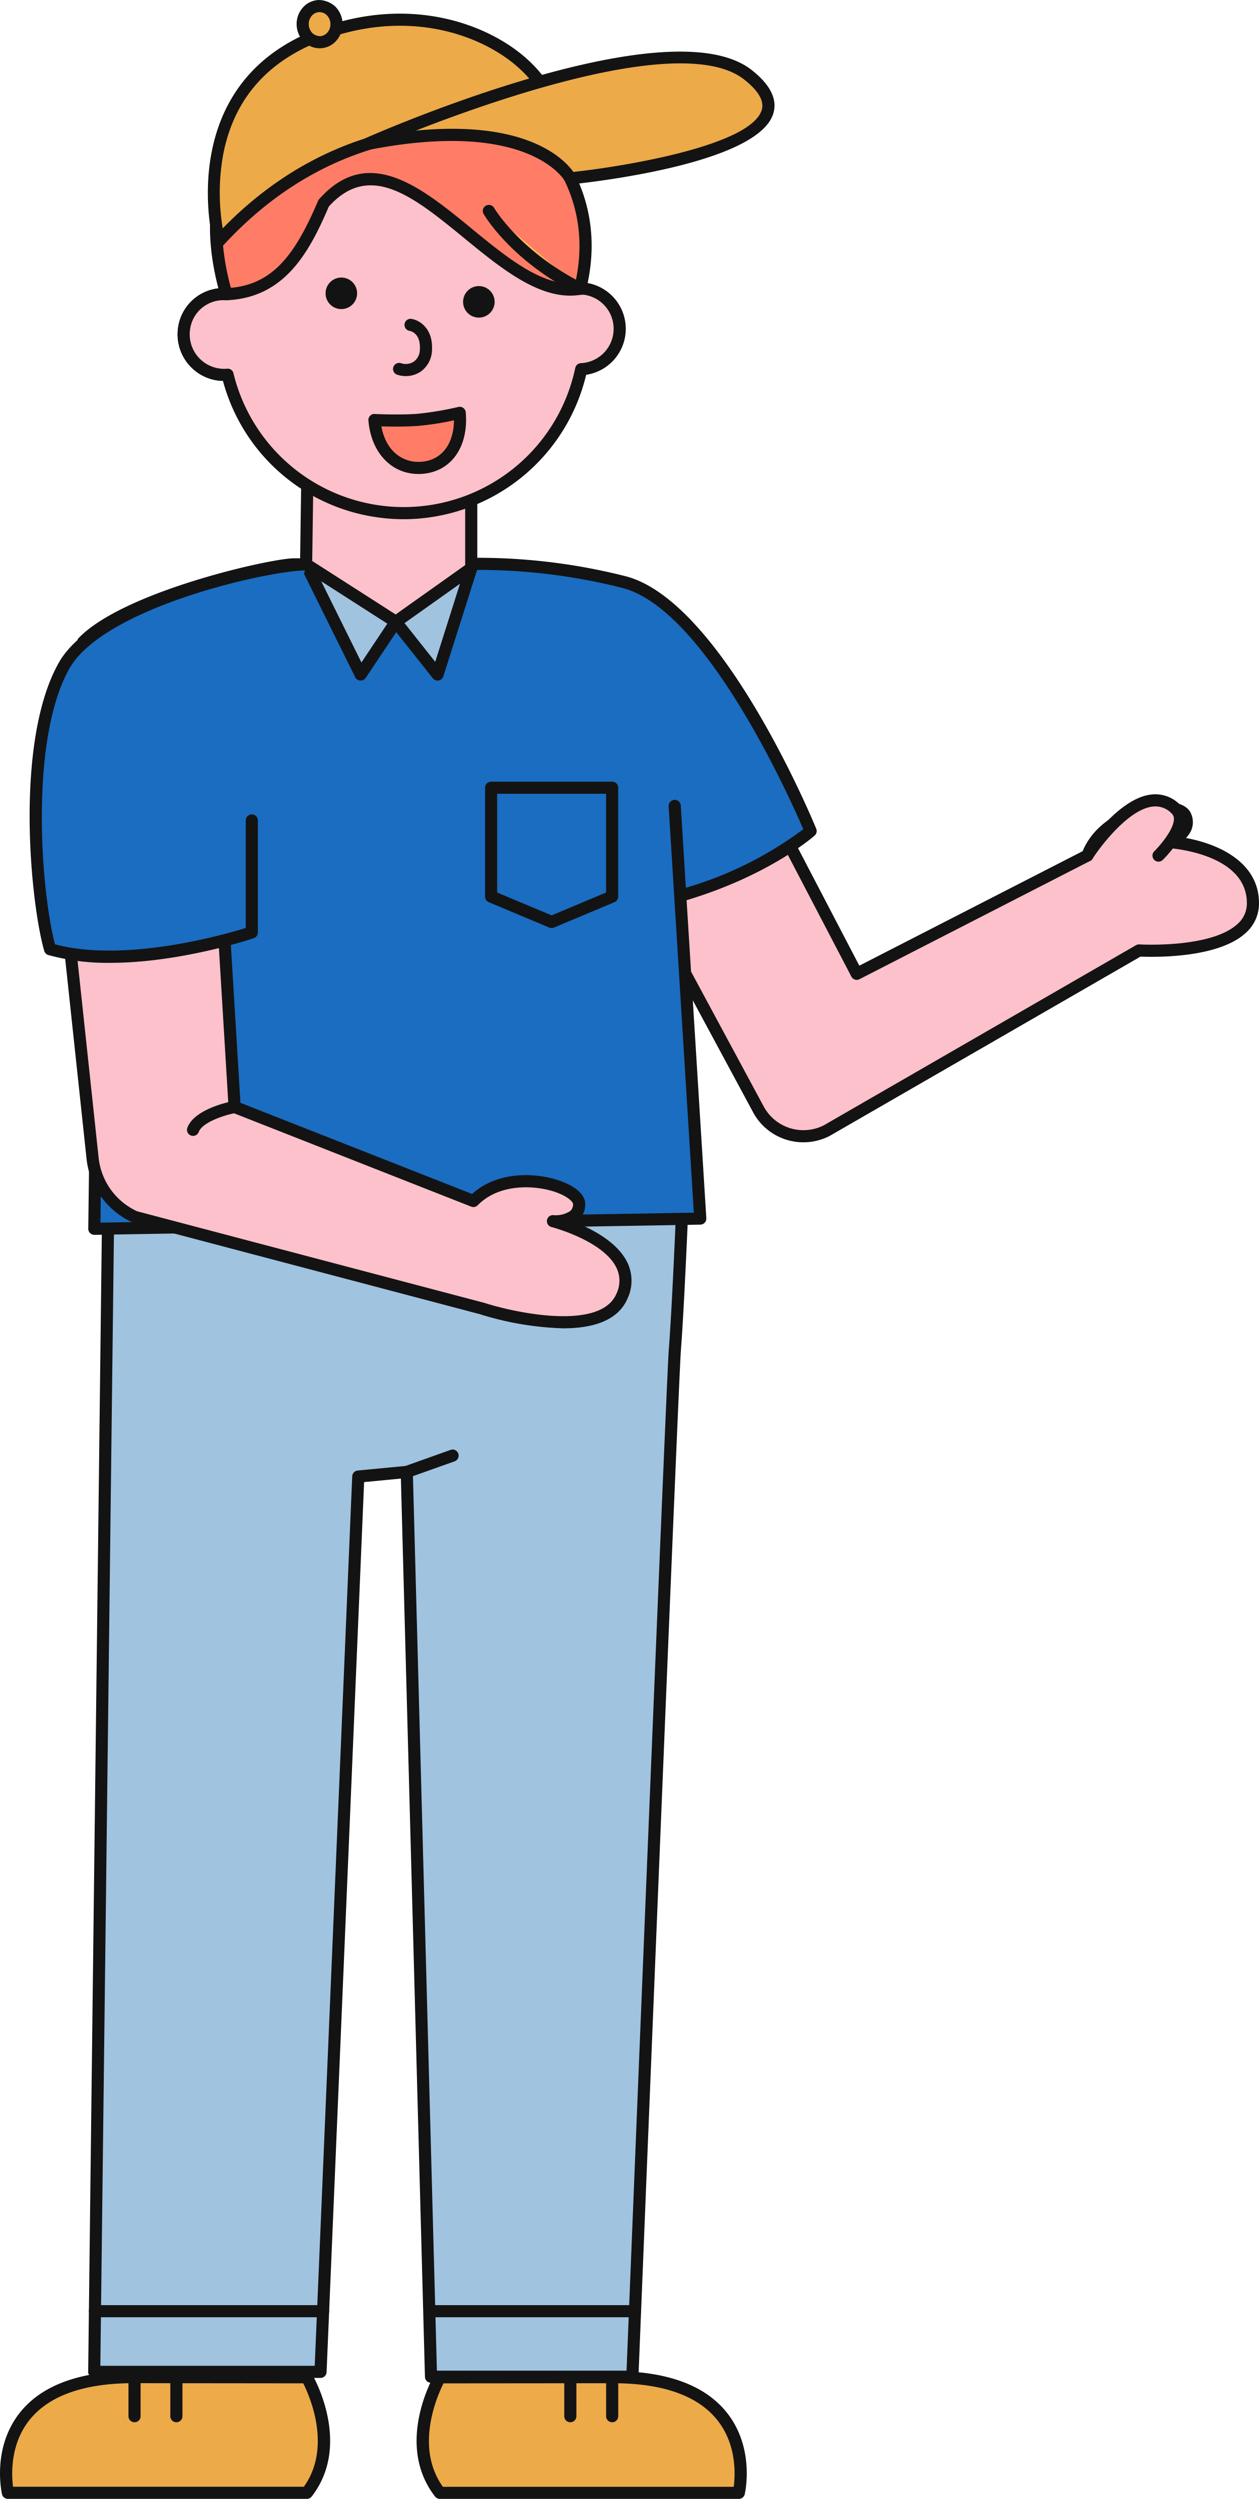 <svg xmlns="http://www.w3.org/2000/svg" width="218.067" height="432.802"><defs><clipPath id="a"><path fill="none" d="M0 0h218.067v432.802H0z"/></clipPath></defs><g clip-path="url(#a)"><path d="m188.344 148.178-39.949 20.478-17.631-33.786-22.243 14.878 22.837 42.387a8.836 8.836 0 0 0 11.889 3.656l54.039-31.177s19.733 1.219 19.733-8.19c0-9.855-14.664-10.6-14.664-10.6s4.274-1.468 2.963-4.53c-1.235-2.888-13.843-1.4-16.974 6.879" fill="#fcc1ca"/><path d="m130.435 192.633-22.837-42.39a1.05 1.05 0 0 1 .338-1.37l22.243-14.874a1.032 1.032 0 0 1 .841-.145 1.055 1.055 0 0 1 .673.532l17.148 32.864 38.675-19.825c2.546-6.084 9.612-8.433 13.823-8.525 2.631-.085 4.372.65 4.944 1.987a3.635 3.635 0 0 1 .03 2.966 4.421 4.421 0 0 1-.9 1.284c5.512 1 12.654 4.123 12.654 11.287a6.773 6.773 0 0 1-2.237 5.1c-4.832 4.543-16.189 4.241-18.291 4.159l-53.809 31.04a9.906 9.906 0 0 1-13.3-4.09m66.913-29.066c.131.013 12.477.716 17.046-3.574a4.685 4.685 0 0 0 1.577-3.568c0-8.738-13.534-9.54-13.672-9.546a1.05 1.05 0 0 1-.289-2.04 4.52 4.52 0 0 0 2.385-1.843 1.515 1.515 0 0 0-.043-1.281c-.105-.253-.956-.733-2.966-.716-3.587.076-10.036 2.194-12.059 7.552a1.059 1.059 0 0 1-.506.562l-39.945 20.479a1.038 1.038 0 0 1-1.409-.45l-17.089-32.745-20.476 13.7 22.384 41.544a7.814 7.814 0 0 0 10.44 3.242l54.035-31.174a1.047 1.047 0 0 1 .522-.141Z" fill="#131313"/><path d="M188.344 148.178s9.083-14.221 15.387-7.979c2.523 2.5-3.058 7.979-3.058 7.979Z" fill="#fcc1ca"/><path d="M200.669 149.229a1.039 1.039 0 0 0 .736-.3c.411-.4 4.021-4.031 4.027-7.083a3.284 3.284 0 0 0-.969-2.392 5.983 5.983 0 0 0-5.046-1.846c-5.929.66-11.718 9.628-11.964 10.009a1.051 1.051 0 0 0 1.774 1.127c1.511-2.362 6.327-8.6 10.423-9.047a3.866 3.866 0 0 1 3.338 1.248 1.2 1.2 0 0 1 .342.9c0 1.846-2.516 4.724-3.4 5.591a1.05 1.05 0 0 0 .736 1.8" fill="#131313"/><path d="M76.187 411.745s-6.655 11.455 0 20.009h51.785s4.665-20.111-21.935-20.042h-5.738Z" fill="#edaa49"/><path d="M75.359 432.398c-7.014-9.008-.365-20.689-.079-21.179a1.043 1.043 0 0 1 .907-.522l29.848-.03h.151c9.274 0 15.9 2.415 19.7 7.181 4.891 6.14 3.183 13.82 3.108 14.142a1.05 1.05 0 0 1-1.022.811H76.191a1.046 1.046 0 0 1-.828-.4m48.88-13.245c-3.377-4.241-9.454-6.389-18.061-6.389h-.145l-29.22.026c-1.114 2.221-5.01 11.074-.105 17.913h50.373c.266-2 .565-7.276-2.842-11.55" fill="#131313"/><path d="m18.823 202.309 99.714-1.863s-.933 24.2-1.643 33.3c-.437 5.552-7.358 177.894-7.358 177.894H74.652l-4.195-156.705-8.4.8-6.537 155.068h-39.2Z" fill="#a0c3e0"/><path d="m73.604 411.67-4.168-155.586-6.37.611-6.5 154.153a1.051 1.051 0 0 1-1.048 1H16.323a1.049 1.049 0 0 1-1.051-1.057l2.5-208.5a1.047 1.047 0 0 1 1.031-1.03l99.71-1.866a.935.935 0 0 1 .772.315 1.062 1.062 0 0 1 .3.775c-.01.243-.94 24.332-1.646 33.35-.43 5.466-7.286 176.127-7.355 177.848a1.045 1.045 0 0 1-1.048 1.008H74.652a1.048 1.048 0 0 1-1.048-1.022m42.242-178c.614-7.864 1.406-27.3 1.593-32.151l-97.581 1.822-2.477 206.411h37.131l6.494-154.06a1.055 1.055 0 0 1 .949-1l8.4-.8a1.048 1.048 0 0 1 1.15 1.018l4.169 155.682h32.849c.624-15.505 6.9-171.577 7.319-176.925" fill="#131313"/><path d="m78.39 252.113-7.933 2.819Z" fill="#fcc1ca"/><path d="M70.457 255.982a1.032 1.032 0 0 0 .351-.062l7.933-2.822a1.049 1.049 0 0 0 .637-1.34 1.035 1.035 0 0 0-1.34-.637l-7.933 2.825a1.048 1.048 0 0 0 .351 2.037" fill="#131313"/><path d="M106.037 411.712Z" fill="#95cfd2"/><path d="M106.037 419.528a1.047 1.047 0 0 0 1.048-1.048v-6.764a1.05 1.05 0 0 0-2.1 0v6.764a1.047 1.047 0 0 0 1.048 1.048" fill="#131313"/><path d="M98.787 411.712Z" fill="#95cfd2"/><path d="M98.786 419.528a1.047 1.047 0 0 0 1.048-1.048v-6.764a1.05 1.05 0 0 0-2.1 0v6.764a1.047 1.047 0 0 0 1.048 1.048" fill="#131313"/><path d="M53.155 411.745s6.655 11.455 0 20.009H1.37s-4.665-20.111 21.934-20.042h5.736Z" fill="#edaa49"/><path d="M.348 431.991c-.072-.325-1.784-8.006 3.108-14.145 3.8-4.763 10.427-7.178 19.7-7.178h.144l29.851.026a1.051 1.051 0 0 1 .91.526c.286.489 6.931 12.171-.082 21.179a1.041 1.041 0 0 1-.828.4H1.373a1.054 1.054 0 0 1-1.025-.811m52.176-19.2-29.224-.03h-.141c-8.594 0-14.664 2.145-18.048 6.376-3.4 4.257-3.114 9.563-2.851 11.563h50.369c4.9-6.839 1.012-15.689-.105-17.91" fill="#131313"/><path d="M23.304 411.712Z" fill="#95cfd2"/><path d="M23.304 419.528a1.047 1.047 0 0 0 1.048-1.048v-6.764a1.05 1.05 0 0 0-2.1 0v6.764a1.047 1.047 0 0 0 1.048 1.048" fill="#131313"/><path d="M30.553 411.712Z" fill="#95cfd2"/><path d="M30.554 419.528a1.047 1.047 0 0 0 1.048-1.048v-6.764a1.05 1.05 0 0 0-2.1 0v6.764a1.047 1.047 0 0 0 1.048 1.048" fill="#131313"/><path d="M118.208 155.033c14.418-4.231 22.2-11.1 22.2-11.1s-15.978-38.852-32.282-43.106A104.927 104.927 0 0 0 78.2 97.743H50.908c-3.64 0-28.915 5.608-36.523 13.478l2.868 28.823-.913 72.776 104.957-1.764-4.431-71.469Z" fill="#1a6dc1"/><path d="M15.597 213.566a1.064 1.064 0 0 1-.309-.756l.917-72.665-2.865-28.818a1.041 1.041 0 0 1 .292-.831c7.812-8.088 33.3-13.8 37.275-13.8H78.2l.779-.02a103.9 103.9 0 0 1 29.41 3.132c16.619 4.336 32.328 42.117 32.988 43.727a1.04 1.04 0 0 1-.279 1.183c-.319.286-7.973 6.941-22.174 11.192l3.416 55.08a1.042 1.042 0 0 1-.279.775 1.019 1.019 0 0 1-.749.338l-104.953 1.769h-.02a1.058 1.058 0 0 1-.742-.306m100.217-73.913a1.053 1.053 0 0 1 .986-1.114 1.04 1.04 0 0 1 1.114.986l.88 14.237a64.211 64.211 0 0 0 20.341-10.141c-2.268-5.275-16.859-38.013-31.278-41.775a101.626 101.626 0 0 0-28.816-3.071l-28.133.02c-3.646 0-27.739 5.447-35.429 12.821l2.819 28.441-.9 71.7 102.778-1.729Z" fill="#131313"/><path d="M81.621 76.204v22.229l-13.065 9.271-15.538-9.96.253-17.94Z" fill="#fcc1ca"/><path d="m67.99 108.59-15.541-9.96a1.053 1.053 0 0 1-.48-.9l.253-17.943a1.05 1.05 0 0 1 .917-1.028l28.35-3.6a1.145 1.145 0 0 1 .825.256 1.041 1.041 0 0 1 .358.788v22.23a1.051 1.051 0 0 1-.443.857l-13.066 9.274a1.043 1.043 0 0 1-1.173.026m12.582-31.2-26.264 3.34-.23 16.448 14.451 9.264 12.043-8.551Z" fill="#131313"/><path d="m81.621 98.432-5.834 18.399-7.234-9.126Z" fill="#a0c3e0"/><path d="m74.968 117.479-7.23-9.119a1.03 1.03 0 0 1-.217-.8 1.042 1.042 0 0 1 .43-.71l13.065-9.274a1.04 1.04 0 0 1 1.225.01 1.052 1.052 0 0 1 .381 1.163l-5.831 18.4a1.052 1.052 0 0 1-.811.713 1.242 1.242 0 0 1-.191.016 1.051 1.051 0 0 1-.821-.4m-4.9-9.556 5.315 6.708 4.29-13.528Z" fill="#131313"/><path d="m53.017 97.746 15.538 9.96-6.087 9.126Z" fill="#a0c3e0"/><path d="M62.402 117.873a1.037 1.037 0 0 1-.874-.578l-9.451-19.083a1.048 1.048 0 0 1 1.508-1.35l15.538 9.96a1.048 1.048 0 0 1 .306 1.465l-6.087 9.123a1.048 1.048 0 0 1-.874.463h-.066m-6.764-17.2 6.964 14.063 4.487-6.721Z" fill="#131313"/><path d="m106.024 155.282-10.483 4.4-10.479-4.4v-18.846h20.962Z" fill="#1a6dc1"/><path d="m95.14 160.654-10.483-4.4a1.052 1.052 0 0 1-.641-.969v-18.848a1.049 1.049 0 0 1 1.048-1.051h20.961a1.05 1.05 0 0 1 1.051 1.051v18.846a1.05 1.05 0 0 1-.644.969l-10.479 4.4a1.092 1.092 0 0 1-.815 0m9.839-23.169H86.114v17.1l9.431 3.958 9.431-3.958ZM74.422 401.341h35.57a1.05 1.05 0 0 0 0-2.1h-35.57a1.05 1.05 0 0 0 0 2.1m-57.974 0H55.96a1.05 1.05 0 1 0 0-2.1H16.448a1.05 1.05 0 0 0 0 2.1" fill="#131313"/><path d="M39.22 50.957a6.991 6.991 0 1 0 .2 13.942 31.406 31.406 0 0 0 61.246-.953 7.005 7.005 0 0 0 .66-13.932 6.693 6.693 0 0 0-.851-.01c-2.949-12.102-12.86-22.68-26.039-23.682-6.265-.48-24.723-4.753-32.689 18.531Z" fill="#fcc1ca"/><path d="M69.938 89.927a32.553 32.553 0 0 0 31.589-25.012 8.057 8.057 0 0 0-.043-15.942q-.1-.015-.187-.02c-3.555-13.252-14.224-22.726-26.78-23.678-.529-.039-1.14-.108-1.826-.181-7.295-.795-24.378-2.671-31.941 19.418a1.052 1.052 0 0 0 1.991.68c7.01-20.5 22.341-18.813 29.723-18.015.71.082 1.347.148 1.892.191 11.711.89 22.036 10.3 25.1 22.887a1.053 1.053 0 0 0 1 .8h.361a1.661 1.661 0 0 1 .361 0 5.955 5.955 0 0 1-.562 11.843 1.053 1.053 0 0 0-.979.831 30.358 30.358 0 0 1-59.2.923 1.016 1.016 0 0 0-1.107-.795 5.894 5.894 0 0 1-1.363-.036 5.975 5.975 0 0 1-5.048-6.755 5.829 5.829 0 0 1 6.242-5.062 1.092 1.092 0 0 0 1.11-.989 1.055 1.055 0 0 0-.989-1.11 7.944 7.944 0 0 0-8.439 6.861 8.077 8.077 0 0 0 6.826 9.132 8.164 8.164 0 0 0 .946.076 32.334 32.334 0 0 0 26.694 23.618 32 32 0 0 0 4.629.335" fill="#131313"/><path d="M80.24 51.89a2.73 2.73 0 1 1 2.313 3.091 2.722 2.722 0 0 1-2.313-3.091m-23.82-1.481a2.73 2.73 0 1 1 2.313 3.094 2.729 2.729 0 0 1-2.313-3.094" fill="#131313"/><path d="M71.091 56.269s2.894.417 2.681 4.287a3.474 3.474 0 0 1-4.645 3.347Z" fill="#fcc1ca"/><path d="M70.293 65.136a4.553 4.553 0 0 0 2.582-.782 4.7 4.7 0 0 0 1.948-3.745c.2-3.817-2.254-5.187-3.581-5.381a1.05 1.05 0 0 0-.312 2.076c.335.062 1.941.493 1.794 3.193a2.611 2.611 0 0 1-1.038 2.125 2.578 2.578 0 0 1-2.237.283 1.05 1.05 0 0 0-.641 2 4.816 4.816 0 0 0 1.485.233" fill="#131313"/><path d="M37.817 64.859a6.99 6.99 0 0 1 1.4-13.9c.181-.841.457-1.7.457-1.7Z" fill="#fcc1ca"/><path d="M37.817 65.907a1.05 1.05 0 0 0 .151-2.089 5.968 5.968 0 0 1-5.049-6.747 5.824 5.824 0 0 1 6.238-5.062 1.125 1.125 0 0 0 1.084-.821c.177-.795.434-1.6.437-1.616a1.049 1.049 0 0 0-2-.634s-.131.42-.279.969a7.986 7.986 0 0 0-7.559 6.862 8.074 8.074 0 0 0 6.826 9.129 1.206 1.206 0 0 0 .151.01" fill="#131313"/><path d="M100.479 50.004c-14.835 2.668-30.725-30.209-44.414-14.815-3.8 8.87-7.868 15.377-16.846 15.768 0 0-7.881-24.125 9.4-26.9 3.814-17.504 29.328-11.052 38.434-5.775 6.826 3.955 17.673 14.72 13.426 31.72" fill="#ff7d67"/><path d="M38.221 51.282c-.181-.565-4.448-13.9.618-22.2a12.875 12.875 0 0 1 8.915-5.931 14.023 14.023 0 0 1 8.216-9.809c9.537-4.213 24.506-.091 31.612 4.032 8.916 5.168 17.916 16.882 13.916 32.883a1.043 1.043 0 0 1-.831.779c-6.79 1.212-13.616-4.346-20.19-9.734-8.785-7.191-16.37-13.416-23.515-5.541-3.433 8-7.657 15.8-17.7 16.244h-.046a1.048 1.048 0 0 1-1-.723m43.582-11.6c5.975 4.891 12.135 9.927 17.825 9.382 3.292-14.517-4.937-25.144-13.1-29.871-5.817-3.379-20.514-7.995-29.705-3.934a12.109 12.109 0 0 0-7.174 9.024 1.056 1.056 0 0 1-.861.811 11.073 11.073 0 0 0-8.15 5.079c-3.916 6.406-1.453 16.778-.644 19.678 7.51-.68 11.264-6.084 15.111-15.078a1 1 0 0 1 .184-.283c2.878-3.239 5.831-4.523 8.82-4.523 5.851 0 11.843 4.908 17.7 9.711" fill="#131313"/><path d="M52.774 28.711a9.675 9.675 0 0 0-4.158-4.655Z" fill="#ffbe59"/><path d="M52.774 29.759a1.1 1.1 0 0 0 .378-.069 1.056 1.056 0 0 0 .6-1.36 10.7 10.7 0 0 0-4.658-5.207 1.05 1.05 0 0 0-.956 1.869 8.591 8.591 0 0 1 3.656 4.1 1.048 1.048 0 0 0 .979.67" fill="#131313"/><path d="M84.662 36.51s4.435 7.74 15.821 13.492Z" fill="#ffbe59"/><path d="M100.479 51.052a1.044 1.044 0 0 0 .936-.575 1.054 1.054 0 0 0-.457-1.411c-10.939-5.522-15.341-13-15.384-13.078a1.051 1.051 0 0 0-1.823 1.045c.191.329 4.724 8.081 16.254 13.909a1.077 1.077 0 0 0 .476.112" fill="#131313"/><path d="M73.154 81.012c4.08-.342 6.948-3.8 6.468-9.51a55.027 55.027 0 0 1-7.339 1.222c-3.239.227-7.431.026-7.431.026.48 5.706 4.225 8.607 8.3 8.262" fill="#ff7d67"/><path d="M63.809 72.842a1.045 1.045 0 0 1 .289-.818.912.912 0 0 1 .808-.322c.039 0 4.175.2 7.306-.023a54.75 54.75 0 0 0 7.17-1.195 1.028 1.028 0 0 1 .861.171 1.057 1.057 0 0 1 .43.765c.5 5.943-2.483 10.22-7.424 10.64a8.647 8.647 0 0 1-.769.033c-4.681 0-8.2-3.7-8.666-9.251m9.26 7.125c3.42-.292 5.522-3.058 5.555-7.165a49.511 49.511 0 0 1-6.265.966c-2.208.158-4.8.118-6.307.079.831 4.556 3.991 6.409 7.017 6.12" fill="#131313"/><path d="M37.945 41.736S30.554 14.05 57.185 5.384c22.726-7.395 41.822 7.51 38.987 19.362 0 0-31.806-11.695-58.227 16.99" fill="#edaa49"/><path d="M37.696 42.758a1.058 1.058 0 0 1-.762-.752c-.079-.286-7.335-28.747 19.93-37.62 15.328-4.994 28.225.117 34.608 6.004 4.8 4.431 6.882 9.753 5.719 14.6a1.052 1.052 0 0 1-1.38.742c-.312-.115-31.444-11.133-57.09 16.717a1.065 1.065 0 0 1-.775.335 1.316 1.316 0 0 1-.25-.026m57.646-19.382c.4-3.761-1.521-7.956-5.3-11.442-5.955-5.506-18.057-10.259-32.531-5.555C46.887 9.843 40.531 16.75 38.626 26.93a37.245 37.245 0 0 0-.049 12.618c13.508-13.86 28.222-17.519 38.33-18.114q1.769-.1 3.42-.1a53.9 53.9 0 0 1 15.015 2.042" fill="#131313"/><path d="M63.628 24.937s51.936-23.006 65.931-11.981c16.658 13.124-30.777 17.933-30.777 17.933s-5.943-11.675-35.15-5.952" fill="#edaa49"/><path d="M97.845 31.375c-.056-.108-6.117-10.883-34.017-5.407a1.069 1.069 0 0 1-1.2-.716 1.049 1.049 0 0 1 .572-1.275c2.148-.949 52.682-23.13 67-11.846 3.206 2.52 4.468 5.039 3.758 7.473-2.556 8.784-31.756 11.99-35.077 12.332h-.1a1.06 1.06 0 0 1-.936-.565m-25.824-8.747c19.283-1.866 25.741 4.967 27.292 7.155 9.07-.986 30.843-4.615 32.63-10.758.45-1.534-.575-3.3-3.039-5.24-2.533-2-6.422-2.805-11.067-2.805-13.909 0-34.581 7.257-45.816 11.649" fill="#131313"/><path d="M52.429 4.254a3.037 3.037 0 0 1 2.845-3.206 3.035 3.035 0 0 1 3.006 3.058 3.037 3.037 0 0 1-2.845 3.206 3.037 3.037 0 0 1-3.006-3.058" fill="#edaa49"/><path d="M52.692 7.28a4.27 4.27 0 0 1-1.311-3 4.25 4.25 0 0 1 1.064-2.957A3.864 3.864 0 0 1 55.248 0a4.377 4.377 0 0 1 2.773 1.081 4.332 4.332 0 0 1 .148 6.061 3.844 3.844 0 0 1-2.71 1.219h-.1a3.855 3.855 0 0 1-2.667-1.081M55.3 2.1a1.785 1.785 0 0 0-1.288.618 2.19 2.19 0 0 0-.535 1.508 2.189 2.189 0 0 0 .66 1.531 2.046 2.046 0 0 0 1.268.506 1.77 1.77 0 0 0 1.242-.563 2.175 2.175 0 0 0 .585-1.564 2.186 2.186 0 0 0-.657-1.536 1.8 1.8 0 0 0-1.229-.5Z" fill="#131313"/><path d="M95.778 211.497s4.507.375 4.54-2.95c.033-3.14-12.105-6.862-18.307-.545l-41.372-16.275-2.165-35.662-27.384-1.741 4.957 46.385a12.585 12.585 0 0 0 7.437 10.088l60.087 15.849s20.338 6.521 24.129-2.093c3.972-9.021-11.921-13.058-11.921-13.058" fill="#fcc1ca"/><path d="m83.305 227.662-60.244-15.9a13.678 13.678 0 0 1-8.058-10.945l-4.957-46.381a1.043 1.043 0 0 1 .286-.838 1.135 1.135 0 0 1 .825-.322l27.383 1.741a1.06 1.06 0 0 1 .982.989l2.122 35 40.123 15.785c4.786-4.326 12.036-3.62 15.877-2.033 2.414 1 3.738 2.352 3.722 3.807a3.632 3.632 0 0 1-1.166 2.73 3.938 3.938 0 0 1-.549.414c3.111 1.252 7.332 3.505 9 6.928a7.272 7.272 0 0 1 0 6.35c-1.725 3.919-6.3 5.075-11.1 5.075a53.426 53.426 0 0 1-14.257-2.391m12.559-17.214a4.534 4.534 0 0 0 2.924-.716 1.534 1.534 0 0 0 .48-1.2c0-.273-.588-1.084-2.428-1.846-3.321-1.376-10.075-2.037-14.083 2.05a1.047 1.047 0 0 1-1.133.24l-41.361-16.279a1.058 1.058 0 0 1-.664-.913l-2.105-34.739-25.216-1.6 4.822 45.14a11.552 11.552 0 0 0 6.662 9.195l60.139 15.863c5.4 1.738 20.049 4.845 22.851-1.514a5.18 5.18 0 0 0 .026-4.579c-2.29-4.7-11.159-7.017-11.248-7.04a1.049 1.049 0 0 1 .26-2.066h.085" fill="#131313"/><path d="M40.639 191.724s-6.15 1.163-7.2 3.962Z" fill="#fcc1ca"/><path d="M33.438 196.737a1.05 1.05 0 0 0 .982-.68c.611-1.633 4.257-2.888 6.412-3.3a1.05 1.05 0 0 0-.391-2.063c-.687.131-6.767 1.363-7.986 4.622a1.048 1.048 0 0 0 .614 1.35.973.973 0 0 0 .368.069" fill="#131313"/><path d="M43.618 142.1v19.391s-20.834 7.037-34.949 2.911c-2.467-8.596-4.967-35.944 2.421-49.091 6.255-11.13 35.38-17.565 41.927-17.565Z" fill="#1a6dc1"/><path d="M19.047 166.762c12.076 0 24.243-4.047 24.907-4.274a1.05 1.05 0 0 0 .713-1V142.1a1.05 1.05 0 0 0-2.1 0v18.623c-3.689 1.146-20.866 6.074-33.044 2.828-2.443-9.28-4.444-35.409 2.477-47.728 5.979-10.63 34.506-17.026 41.017-17.026a1.05 1.05 0 0 0 0-2.1c-6.994 0-36.372 6.59-42.843 18.1-7.717 13.726-4.888 41.616-2.513 49.894a1.035 1.035 0 0 0 .713.719 38.47 38.47 0 0 0 10.673 1.352" fill="#131313"/></g></svg>
